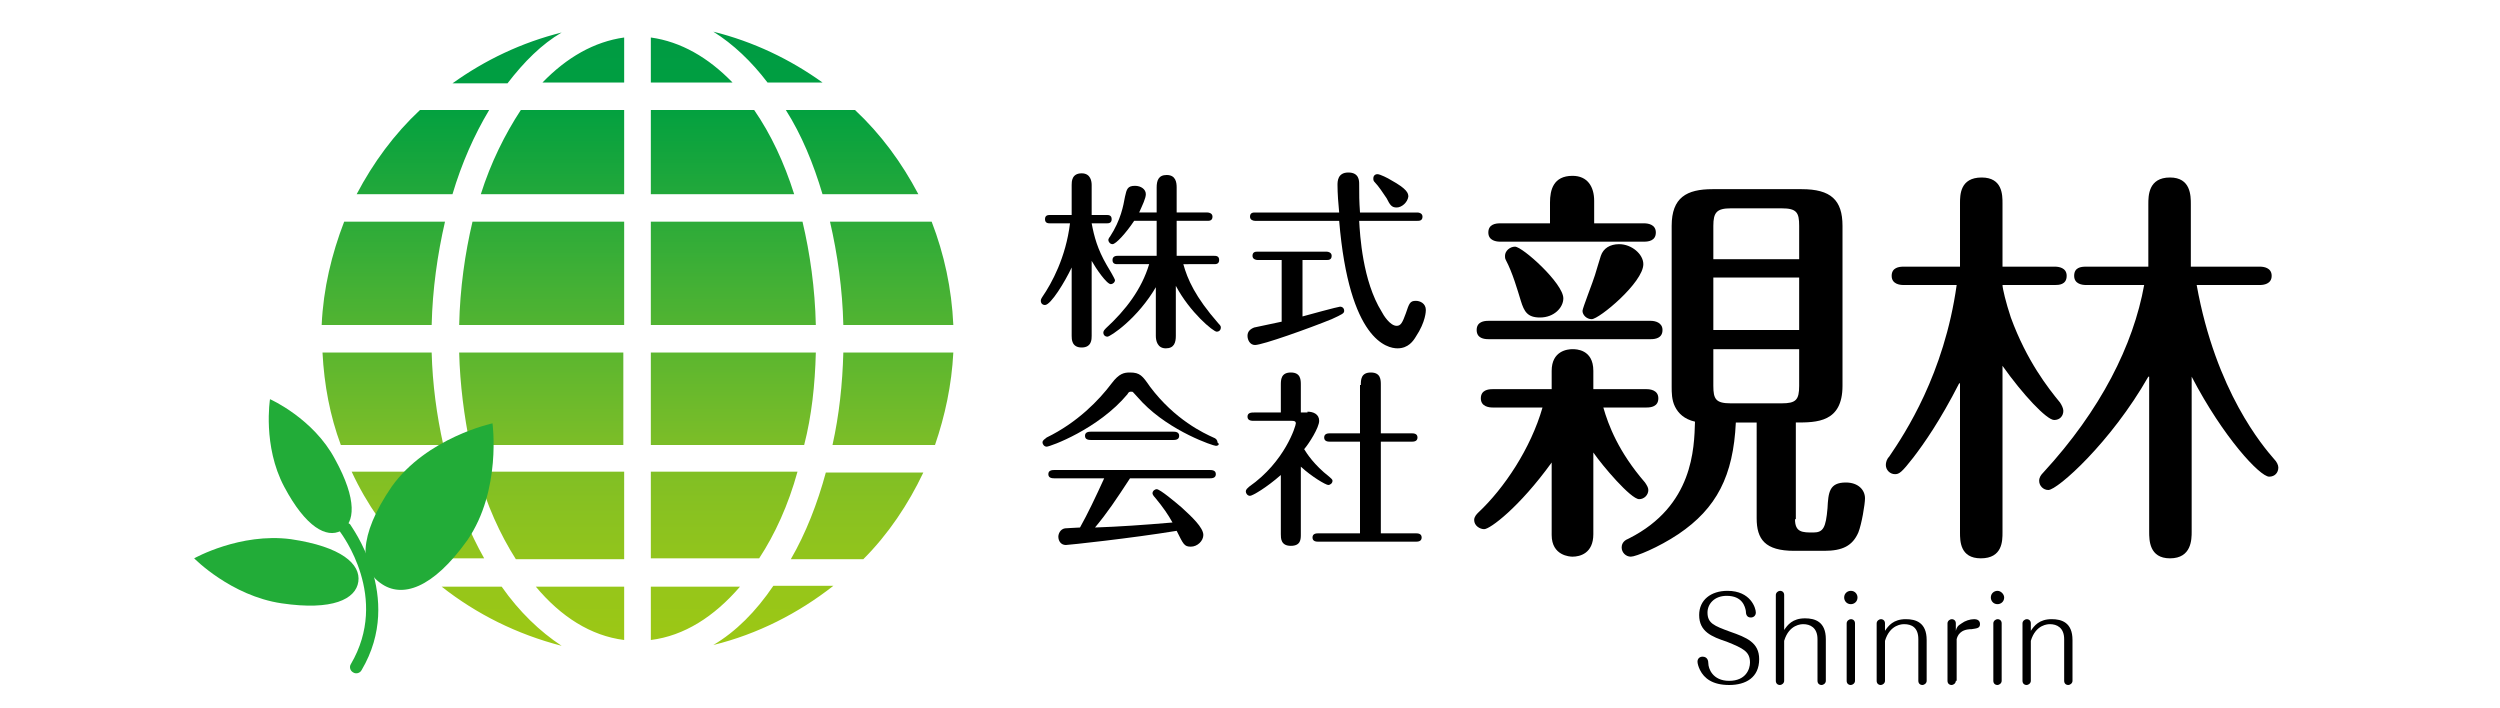 <?xml version="1.0" encoding="utf-8"?>
<!-- Generator: Adobe Illustrator 26.5.0, SVG Export Plug-In . SVG Version: 6.00 Build 0)  -->
<svg version="1.1" id="レイヤー_1" xmlns="http://www.w3.org/2000/svg" xmlns:xlink="http://www.w3.org/1999/xlink" x="0px"
	 y="0px" viewBox="0 0 300 85" style="enable-background:new 0 0 300 85;" xml:space="preserve">
<style type="text/css">
	.st0{fill:url(#SVGID_1_);}
	.st1{fill:#22AC38;}
</style>
<g>
	<g>
		<linearGradient id="SVGID_1_" gradientUnits="userSpaceOnUse" x1="76.511" y1="78.058" x2="76.511" y2="1.784">
			<stop  offset="0" style="stop-color:#9DC814"/>
			<stop  offset="0.131" style="stop-color:#94C51B"/>
			<stop  offset="0.333" style="stop-color:#7ABD28"/>
			<stop  offset="0.581" style="stop-color:#42B035"/>
			<stop  offset="0.864" style="stop-color:#00A040"/>
			<stop  offset="1" style="stop-color:#009944"/>
		</linearGradient>
		<path class="st0" d="M90.5,13.2H78.1v10.1h17.2C94.1,19.5,92.5,16.1,90.5,13.2z M78.1,4.5v5.4h9.8C85,6.9,81.7,5,78.1,4.5z
			 M55.1,39h19.8V26.6H56.7C55.8,30.4,55.2,34.6,55.1,39z M61.9,67.1h13V56.6H57.3C58.4,60.6,60,64.1,61.9,67.1z M96.3,26.6H78.1V39
			h19.8C97.8,34.6,97.2,30.4,96.3,26.6z M57.7,23.3h17.2V13.2H62.5C60.6,16.1,58.9,19.5,57.7,23.3z M56.4,53.4h18.4V42.3H55.1
			C55.2,46.2,55.7,49.9,56.4,53.4z M58.7,13.2h-8.3c-3.1,2.9-5.6,6.3-7.6,10.1h11.5C55.4,19.6,56.9,16.2,58.7,13.2z M98.7,23.3h11.5
			c-2-3.8-4.5-7.2-7.6-10.1h-8.3C96.2,16.2,97.6,19.6,98.7,23.3z M97.9,42.3H78.1v11.1h18.4C97.4,49.9,97.8,46.2,97.9,42.3z
			 M88.8,70.4H78.1v6.4C82.1,76.3,85.7,74,88.8,70.4z M95.7,56.6H78.1v10.4h13C93,64.1,94.6,60.6,95.7,56.6z M60.2,70.4H53
			c4.2,3.3,9,5.7,14.4,7.1C64.8,75.8,62.3,73.4,60.2,70.4z M94.9,67.1h8.7c3-3,5.4-6.6,7.2-10.4H99.1C98.1,60.4,96.7,64,94.9,67.1z
			 M99.9,53.4h12.3c1.2-3.5,2-7.2,2.2-11.1h-13.2C101.1,46.1,100.7,49.8,99.9,53.4z M74.9,76.8v-6.4H64.3
			C67.3,74,70.9,76.3,74.9,76.8z M92.1,9.9h6.6c-3.9-2.8-8.3-4.9-13.1-6.1C88,5.3,90.2,7.4,92.1,9.9z M85.6,77.4
			c5.3-1.3,10.2-3.8,14.4-7.1h-7.2C90.7,73.4,88.3,75.8,85.6,77.4z M101.2,39h13.2c-0.2-4.4-1.1-8.5-2.6-12.4H99.6
			C100.5,30.5,101.1,34.7,101.2,39z M67.4,3.9c-4.8,1.2-9.2,3.3-13.1,6.1h6.6C62.9,7.4,65,5.3,67.4,3.9z M65.1,9.9h9.8V4.5
			C71.3,5,68,6.9,65.1,9.9z M53.4,26.6H41.3c-1.5,3.9-2.5,8-2.7,12.4h13.2C51.9,34.7,52.5,30.5,53.4,26.6z M53.9,56.6H42.2
			c1.8,3.9,4.3,7.4,7.2,10.4h8.7C56.4,64,54.9,60.4,53.9,56.6z M51.8,42.3H38.7c0.2,3.9,0.9,7.6,2.2,11.1h12.3
			C52.4,49.8,51.9,46.1,51.8,42.3z"/>
		<g>
			<path class="st1" d="M56.1,64.8c4.1-6,3-14,3-14s-7.9,1.7-12.1,7.6c-4.1,6-3.8,9.9-1.3,11.6C48.2,71.8,51.9,70.7,56.1,64.8z"/>
			<path class="st1" d="M34.9,64.7C28.8,63.9,23.3,67,23.3,67s4.4,4.5,10.5,5.4c6.1,0.9,8.9-0.5,9.2-2.6
				C43.3,67.7,41,65.6,34.9,64.7z"/>
			<path class="st1" d="M40.2,55.1c-2.6-4.9-7.8-7.2-7.8-7.2s-0.9,5.6,1.7,10.5c2.6,4.9,5.1,6.2,6.8,5.3
				C42.6,62.8,42.9,60,40.2,55.1z"/>
			<g>
				<path class="st1" d="M40.9,62.8c-0.3,0.2-0.4,0.7-0.1,1c0.2,0.3,6,7.9,1.3,15.9c-0.2,0.3-0.1,0.8,0.3,1c0.3,0.2,0.8,0.1,1-0.3
					c5.2-8.8-1.4-17.4-1.4-17.5C41.6,62.6,41.2,62.5,40.9,62.8z"/>
			</g>
		</g>
	</g>
	<g>
		<g>
			<g>
				<path d="M131,40.3c0,0.4,0,1.4-1.2,1.4c-1.2,0-1.2-1-1.2-1.4v-8.2c-0.8,1.7-2.5,4.5-3.2,4.5c-0.3,0-0.5-0.2-0.5-0.5
					c0-0.1,0-0.2,0.2-0.5c1.1-1.6,2.8-4.7,3.3-8.8h-2.4c-0.2,0-0.6,0-0.6-0.5c0-0.5,0.4-0.5,0.6-0.5h2.6v-3.6c0-0.4,0-1.4,1.2-1.4
					c1.1,0,1.2,1,1.2,1.4v3.6h1.8c0.2,0,0.6,0,0.6,0.5c0,0.5-0.4,0.5-0.6,0.5H131c0.3,1.6,0.7,3.1,1.8,5c0.2,0.3,1,1.7,1,1.8
					c0,0.3-0.3,0.5-0.5,0.5c-0.5,0-1.8-1.9-2.3-2.8V40.3z M138.8,34.3c-2.3,4-5.6,6.1-5.9,6.1c-0.3,0-0.5-0.2-0.5-0.5
					c0-0.2,0.2-0.4,0.3-0.5c2.4-2.2,4.3-4.7,5.2-7.7h-3.8c-0.2,0-0.6,0-0.6-0.5c0-0.5,0.5-0.5,0.6-0.5h4.7v-4.2h-2.7
					c-1,1.5-2.2,2.8-2.6,2.8c-0.3,0-0.5-0.3-0.5-0.5c0-0.1,0.1-0.3,0.2-0.4c1.3-2,1.6-3.7,1.8-4.8c0.2-0.9,0.3-1.3,1.2-1.3
					c0.7,0,1.3,0.4,1.3,1c0,0.5-0.4,1.3-0.8,2.2h2.1v-3c0-0.8,0.2-1.5,1.2-1.5c1.1,0,1.2,0.9,1.2,1.5v3h3.7c0.2,0,0.6,0.1,0.6,0.5
					c0,0.5-0.4,0.5-0.6,0.5h-3.7v4.2h4.5c0.2,0,0.6,0,0.6,0.5c0,0.5-0.4,0.5-0.6,0.5H142c0.5,1.8,1.4,3.9,4.2,7.1
					c0.3,0.3,0.3,0.4,0.3,0.5c0,0.3-0.2,0.5-0.5,0.5c-0.4,0-3.2-2.3-4.9-5.5v6c0,0.8-0.2,1.5-1.2,1.5c-1,0-1.2-0.9-1.2-1.5V34.3z"/>
				<path d="M156.2,38c0.7-0.2,4.4-1.2,4.6-1.2c0.3,0,0.5,0.2,0.5,0.5c0,0.3-0.2,0.4-1.5,1c-2.7,1.1-8.3,3.1-9.2,3.1
					c-0.6,0-0.9-0.6-0.9-1.1c0-0.5,0.3-0.8,0.8-1c0.5-0.1,2.8-0.6,3.3-0.7v-7.4h-2.9c-0.2,0-0.6-0.1-0.6-0.5c0-0.5,0.4-0.5,0.6-0.5
					h8.3c0.2,0,0.6,0.1,0.6,0.5c0,0.5-0.4,0.5-0.6,0.5h-2.9V38z M170.1,25.5c0.2,0,0.6,0.1,0.6,0.5c0,0.5-0.4,0.5-0.6,0.5h-7
					c0.1,1.7,0.4,7.2,2.7,10.9c0.2,0.4,1,1.7,1.8,1.7c0.5,0,0.7-0.4,1.1-1.5c0.4-1.2,0.5-1.5,1.2-1.5c0.5,0,1.2,0.3,1.2,1.1
					c0,0.1,0,1.4-1.2,3.2c-0.3,0.5-0.9,1.4-2.2,1.4c-1.2,0-5.8-0.9-7-15.3h-10.1c-0.2,0-0.6-0.1-0.6-0.5c0-0.5,0.4-0.5,0.6-0.5h10.1
					c-0.1-1-0.2-2.3-0.2-3.3c0-0.4,0-1.5,1.3-1.5c1.3,0,1.3,1,1.3,1.4c0,1.3,0,2,0.1,3.4H170.1z M167.6,24.9c-0.6,0-0.8-0.3-1.2-1.1
					c-0.4-0.6-1-1.5-1.4-1.9c-0.2-0.2-0.2-0.3-0.2-0.5c0-0.3,0.2-0.5,0.5-0.5c0.3,0,1.3,0.5,1.6,0.7c2,1.1,2.1,1.6,2.1,2
					C168.9,24.3,168.2,24.9,167.6,24.9z"/>
				<path d="M145.9,53.5c-0.3,0-5.4-1.7-8.8-5.2c-0.3-0.3-0.8-0.9-1.1-1.2c-0.1-0.1-0.1-0.1-0.3-0.1c-0.2,0-0.3,0.1-0.4,0.3
					c-3.5,4.2-9.3,6.3-9.7,6.3c-0.3,0-0.5-0.3-0.5-0.5c0-0.3,0.3-0.4,0.5-0.6c3.7-1.8,6.3-4.5,7.8-6.5c0.9-1.2,1.5-1.3,2.2-1.3
					c1.2,0,1.5,0.4,2.4,1.7c3,4,6.5,5.6,7.6,6.1c0.3,0.1,0.5,0.3,0.5,0.6C146.4,53.3,146.2,53.5,145.9,53.5z M126.6,57.4
					c-0.3,0-0.8,0-0.8-0.5c0-0.5,0.5-0.5,0.8-0.5h18.5c0.3,0,0.8,0,0.8,0.5c0,0.5-0.5,0.5-0.8,0.5h-9.5c-1.7,2.6-2.7,4.1-4.2,5.9
					c2.9-0.1,5.8-0.3,9.3-0.6c-0.5-0.9-1.1-1.8-2.1-3c-0.2-0.2-0.3-0.4-0.3-0.5c0-0.3,0.3-0.5,0.5-0.5c0.4,0,2.3,1.6,3,2.2
					c1.2,1.1,2.6,2.4,2.6,3.3c0,0.7-0.7,1.4-1.5,1.4c-0.8,0-0.9-0.3-1.7-1.9c-5.5,0.9-13,1.7-13.3,1.7c-0.6,0-0.9-0.5-0.9-1
					c0-0.3,0.2-0.9,0.8-1c0.3,0,1.4-0.1,1.8-0.1c0.9-1.6,1.9-3.7,2.9-5.9H126.6z M140.7,51.8c0.3,0,0.8,0,0.8,0.5
					c0,0.5-0.5,0.5-0.8,0.5H131c-0.3,0-0.8,0-0.8-0.5c0-0.5,0.5-0.5,0.8-0.5H140.7z"/>
				<path d="M156.9,49.4c0.7,0,1.4,0.3,1.4,1.1c0,0.8-1.2,2.7-1.8,3.4c0.3,0.5,1.2,1.9,3,3.3c0.2,0.2,0.4,0.3,0.4,0.5
					c0,0.3-0.3,0.5-0.5,0.5c-0.3,0-2-1-3.3-2.2v8.1c0,0.6,0,1.4-1.2,1.4c-1.2,0-1.2-0.9-1.2-1.4V57c-1.7,1.5-3.4,2.5-3.7,2.5
					c-0.3,0-0.5-0.3-0.5-0.5c0-0.3,0.2-0.4,0.4-0.6c4.3-3,5.6-7.3,5.6-7.6c0-0.3-0.3-0.3-0.5-0.3h-4.5c-0.3,0-0.8,0-0.8-0.5
					c0-0.5,0.5-0.5,0.8-0.5h3.2v-3.3c0-0.6,0-1.5,1.2-1.5c1.2,0,1.2,0.9,1.2,1.5v3.3H156.9z M163.3,46.2c0-0.6,0-1.5,1.2-1.5
					c1.2,0,1.2,0.9,1.2,1.5v5.8h3.7c0.2,0,0.7,0,0.7,0.5c0,0.5-0.5,0.5-0.7,0.5h-3.7v11h4.2c0.2,0,0.7,0,0.7,0.5
					c0,0.5-0.5,0.5-0.7,0.5h-11.7c-0.2,0-0.7,0-0.7-0.5c0-0.5,0.5-0.5,0.7-0.5h5V53h-3.6c-0.2,0-0.7,0-0.7-0.5
					c0-0.5,0.5-0.5,0.7-0.5h3.6V46.2z"/>
			</g>
			<g>
				<path d="M186.2,55.5c-3.9,5.4-7.4,8-8.1,8c-0.5,0-1.2-0.4-1.2-1.1c0-0.4,0.3-0.7,0.5-0.9c3.1-2.9,6.3-7.7,7.7-12.6h-6
					c-0.4,0-1.4-0.1-1.4-1.1c0-1,0.9-1.1,1.4-1.1h7.1v-2.2c0-2.4,1.9-2.6,2.5-2.6c0.4,0,2.5,0,2.5,2.6v2.2h6.4
					c0.4,0,1.4,0.1,1.4,1.1c0,1-0.9,1.1-1.4,1.1h-5.2c0.6,2.1,1.8,5.3,5,9c0.2,0.3,0.4,0.6,0.4,0.9c0,0.6-0.5,1.1-1.1,1.1
					c-1,0-4.4-4-5.5-5.6v9.8c0,2.3-1.6,2.7-2.5,2.7c-0.3,0-2.5-0.1-2.5-2.6V55.5z M198.1,38.5c0.5,0,1.4,0.2,1.4,1.1
					c0,1-0.9,1.1-1.4,1.1h-19.5c-0.5,0-1.4-0.1-1.4-1.1c0-1,0.9-1.1,1.4-1.1H198.1z M186,26.7v-2.4c0-1.5,0.4-3.2,2.7-3.2
					c1.8,0,2.6,1.3,2.6,3v2.7h6c0.4,0,1.4,0.1,1.4,1.1c0,1-0.9,1.1-1.4,1.1H180c-0.4,0-1.4-0.1-1.4-1.1c0-1,0.9-1.1,1.4-1.1H186z
					 M182.5,36.1c-0.4-1.3-1-3.4-1.8-4.9c-0.1-0.2-0.1-0.3-0.1-0.5c0-0.6,0.6-1.1,1.2-1.1c0.9,0,5.8,4.4,5.8,6.2
					c0,1.1-1.1,2.3-2.8,2.3C183.3,38.1,182.9,37.4,182.5,36.1z M197.2,31.7c0,2.2-5.3,6.6-6.2,6.6c-0.6,0-1.1-0.5-1.1-1
					c0-0.3,1.3-3.6,1.5-4.3c0.1-0.3,0.5-1.7,0.7-2.3c0.3-0.9,1.1-1.4,2.2-1.4C195.8,29.3,197.2,30.5,197.2,31.7z M215.4,62.3
					c0,1.6,0.9,1.6,2.2,1.6c1.2,0,1.5-0.6,1.7-2.9c0.1-1.9,0.2-3.1,2.2-3.1c1.5,0,2.3,0.9,2.3,1.9c0,0.7-0.4,3.1-0.8,4.1
					c-0.7,1.6-1.9,2.2-4.1,2.2h-3.6c-3.5,0-4.5-1.4-4.5-3.9V50.7h-2.5c-0.3,6.4-2.3,10.3-6.9,13.4c-2.4,1.6-5.1,2.7-5.7,2.7
					c-0.6,0-1.1-0.5-1.1-1.1c0-0.6,0.4-0.9,0.9-1.1c7.7-3.9,7.8-10.8,7.9-14c-1.3-0.3-2-1-2.4-1.8c-0.4-0.8-0.4-1.7-0.4-2.4V27.1
					c0-3.4,1.8-4.4,4.9-4.4h10.7c3.5,0,4.9,1.3,4.9,4.4v19.2c0,4.4-3.1,4.4-5.6,4.4V62.3z M215.9,31.1v-4c0-1.6-0.3-2.1-2.1-2.1
					h-6.1c-1.7,0-2.1,0.5-2.1,2.1v4H215.9z M205.6,33.3v6.3h10.3v-6.3H205.6z M205.6,41.9v4.4c0,1.6,0.3,2.1,2.1,2.1h6.1
					c1.7,0,2.1-0.4,2.1-2.1v-4.4H205.6z"/>
				<path d="M235.1,46c-2.3,4.5-4.2,7.2-5.5,8.9c-1.4,1.8-1.7,2-2.2,2c-0.6,0-1.1-0.5-1.1-1.1c0-0.3,0.1-0.7,0.4-1
					c1.9-2.8,6.6-9.9,8.1-20.6h-6.4c-0.4,0-1.4-0.1-1.4-1.1c0-1,0.9-1.1,1.4-1.1h6.8v-7.6c0-1,0-3.1,2.6-3.1c2.5,0,2.5,2.1,2.5,3.1
					v7.6h6.3c0.4,0,1.4,0.1,1.4,1.1c0,1.1-1,1.1-1.4,1.1h-6.3c0,0.4,0.4,2.1,1,3.9c1.9,5.2,4.5,8.5,5.9,10.2c0.2,0.3,0.4,0.7,0.4,1
					c0,0.6-0.4,1.1-1.1,1.1c-0.9,0-3.8-3.1-6.2-6.5v20c0,1,0,3.1-2.6,3.1c-2.5,0-2.5-2.1-2.5-3.1V46z M257.8,45.2
					c-4.5,7.9-10.9,13.6-12,13.6c-0.6,0-1.1-0.5-1.1-1.1c0-0.4,0.2-0.7,0.5-1c6.9-7.5,10.8-15.3,12.1-22.5h-7
					c-0.4,0-1.4-0.1-1.4-1.1c0-1,0.8-1.1,1.4-1.1h7.5v-7.5c0-1,0-3.2,2.6-3.2c2.5,0,2.5,2.2,2.5,3.2v7.5h8.3c0.4,0,1.4,0.1,1.4,1.1
					c0,1-1,1.1-1.4,1.1h-7.6c2.3,12.8,8,19.4,9.3,20.9c0.3,0.3,0.5,0.7,0.5,1c0,0.6-0.4,1.1-1.1,1.1c-1.1,0-5.5-4.7-9.3-12v18.6
					c0,0.9,0,3.2-2.6,3.2c-2.5,0-2.5-2.2-2.5-3.2V45.2z"/>
			</g>
		</g>
		<g>
			<path d="M210.7,73.5c0,0.4-0.3,0.6-0.6,0.6c-0.5,0-0.6-0.4-0.6-0.8c-0.1-0.5-0.4-1.8-2.3-1.8c-1.5,0-2.3,1-2.3,2
				c0,1.3,0.8,1.6,2.7,2.3c2,0.7,3.5,1.3,3.5,3.3c0,2.2-1.6,3.1-3.6,3.1c-2,0-3-0.8-3.5-1.8c-0.2-0.4-0.3-0.8-0.3-1
				c0-0.4,0.3-0.6,0.6-0.6c0.6,0,0.7,0.5,0.7,0.8c0,0.6,0.5,2.1,2.5,2.1c2,0,2.5-1.4,2.5-2.2c0-1.3-0.8-1.7-2.8-2.5
				c-1.8-0.6-3.3-1.2-3.3-3.2c0-1.8,1.4-2.9,3.4-2.9C210.1,70.9,210.7,73,210.7,73.5z"/>
			<path d="M219.1,81.7c0,0.3-0.3,0.5-0.5,0.5c-0.3,0-0.5-0.2-0.5-0.5v-5c0-1.4-0.9-1.8-1.7-1.8c-0.2,0-1.7,0-2.3,2v4.8
				c0,0.3-0.3,0.5-0.5,0.5c-0.3,0-0.5-0.2-0.5-0.5V71.4c0-0.3,0.3-0.5,0.5-0.5c0.3,0,0.5,0.2,0.5,0.5v4.2c0.4-0.6,1-1.4,2.5-1.4
				c1.2,0,2.5,0.4,2.5,2.5V81.7z"/>
			<path d="M222.9,71.7c0,0.5-0.4,0.8-0.8,0.8c-0.5,0-0.8-0.4-0.8-0.8c0-0.5,0.4-0.8,0.8-0.8C222.6,70.9,222.9,71.3,222.9,71.7z
				 M222.6,81.7c0,0.3-0.3,0.5-0.5,0.5c-0.3,0-0.5-0.2-0.5-0.5v-6.9c0-0.3,0.3-0.5,0.5-0.5c0.3,0,0.5,0.2,0.5,0.5V81.7z"/>
			<path d="M231.2,81.7c0,0.3-0.3,0.5-0.5,0.5c-0.3,0-0.5-0.2-0.5-0.5v-5c0-1.4-0.8-1.8-1.7-1.8c-0.2,0-1.7,0-2.3,2v4.8
				c0,0.3-0.3,0.5-0.5,0.5c-0.3,0-0.5-0.2-0.5-0.5v-6.9c0-0.3,0.3-0.5,0.5-0.5c0.3,0,0.5,0.2,0.5,0.5v0.9c0.4-0.6,1-1.4,2.5-1.4
				c1.2,0,2.5,0.4,2.5,2.5V81.7z"/>
			<path d="M234.7,81.7c0,0.3-0.3,0.5-0.5,0.5c-0.3,0-0.5-0.2-0.5-0.5v-6.9c0-0.3,0.3-0.5,0.5-0.5c0.3,0,0.5,0.2,0.5,0.5v0.9
				c0.1-0.4,0.2-0.6,0.7-0.9c0.4-0.3,1-0.5,1.5-0.5c0.7,0,0.7,0.5,0.7,0.6c0,0.5-0.4,0.5-1,0.6c-1.4,0-1.7,0.8-1.8,1.2V81.7z"/>
			<path d="M240.5,71.7c0,0.5-0.4,0.8-0.8,0.8c-0.5,0-0.8-0.4-0.8-0.8c0-0.5,0.4-0.8,0.8-0.8C240.1,70.9,240.5,71.3,240.5,71.7z
				 M240.2,81.7c0,0.3-0.3,0.5-0.5,0.5c-0.3,0-0.5-0.2-0.5-0.5v-6.9c0-0.3,0.3-0.5,0.5-0.5c0.3,0,0.5,0.2,0.5,0.5V81.7z"/>
			<path d="M248.7,81.7c0,0.3-0.3,0.5-0.5,0.5c-0.3,0-0.5-0.2-0.5-0.5v-5c0-1.4-0.9-1.8-1.7-1.8c-0.2,0-1.7,0-2.3,2v4.8
				c0,0.3-0.3,0.5-0.5,0.5c-0.3,0-0.5-0.2-0.5-0.5v-6.9c0-0.3,0.3-0.5,0.5-0.5c0.3,0,0.5,0.2,0.5,0.5v0.9c0.4-0.6,1-1.4,2.5-1.4
				c1.2,0,2.5,0.4,2.5,2.5V81.7z"/>
		</g>
	</g>
</g>
</svg>
